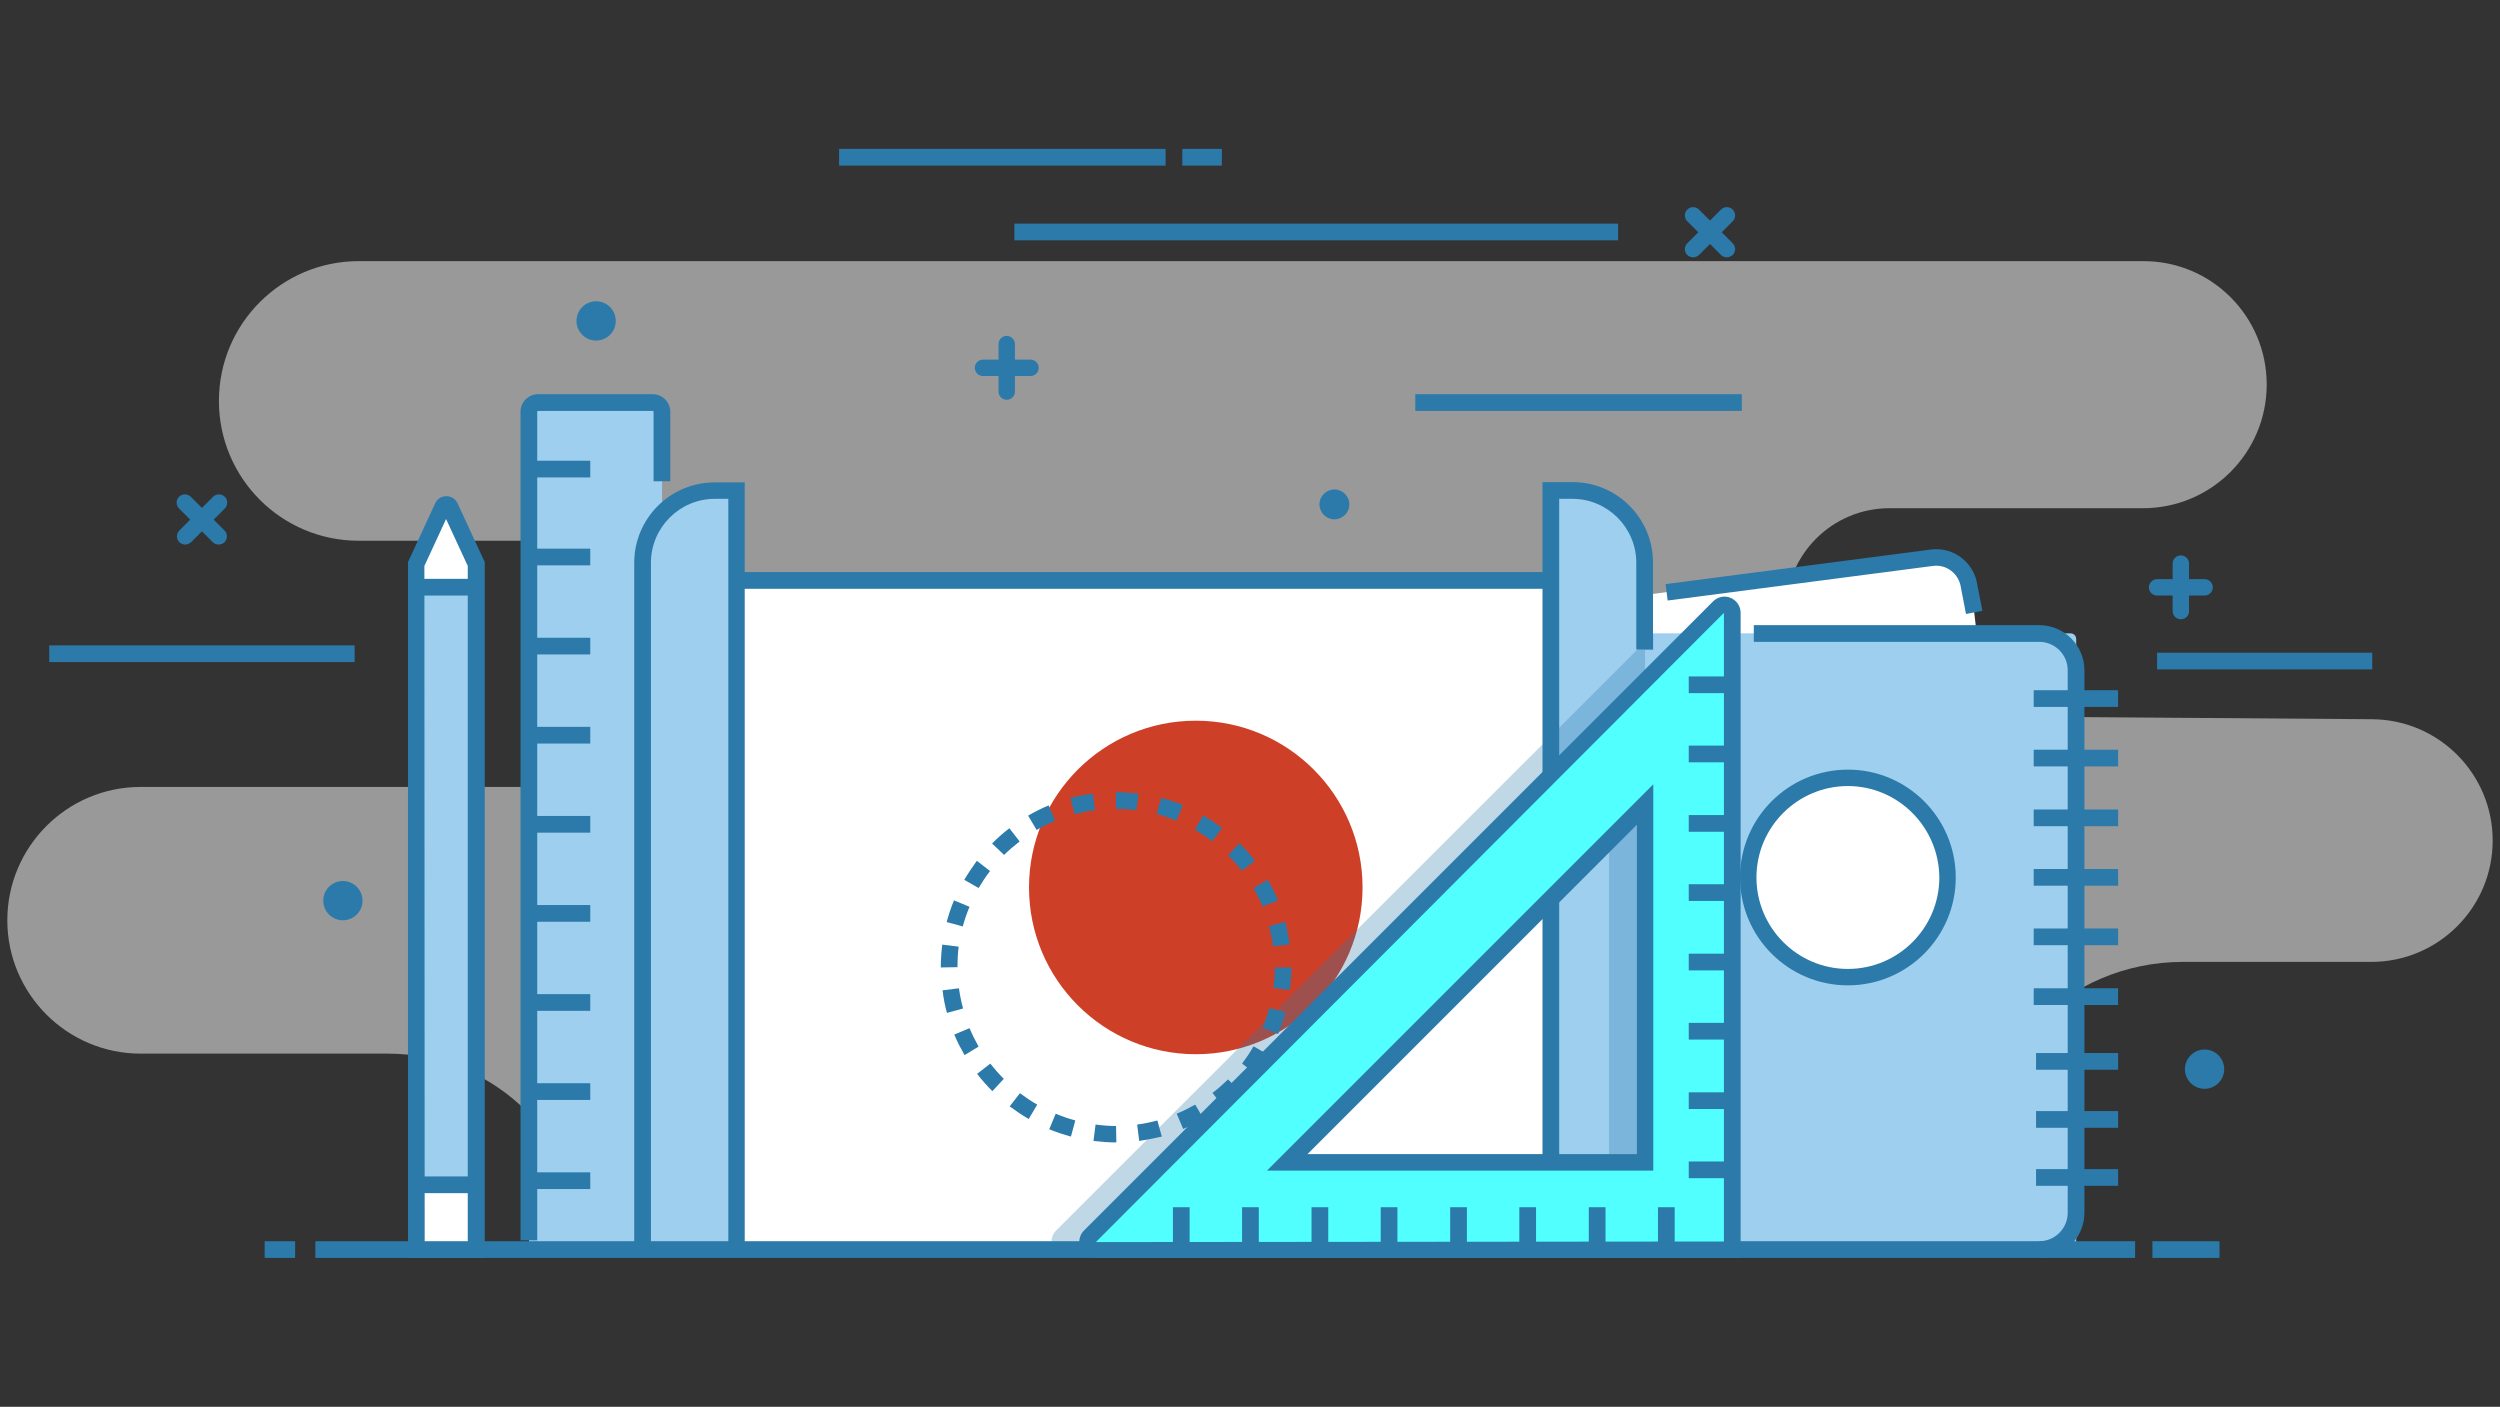 <?xml version="1.0" encoding="UTF-8"?>
<!-- Generator: Adobe Illustrator 25.4.1, SVG Export Plug-In . SVG Version: 6.00 Build 0)  -->
<svg xmlns="http://www.w3.org/2000/svg" xmlns:xlink="http://www.w3.org/1999/xlink" version="1.1" id="Layer_1" x="0px" y="0px" viewBox="0 0 853 480" style="enable-background:new 0 0 853 480;" xml:space="preserve">
<rect x="0" y="0" width="853" height="480" fill="#333333" stroke="none"/>
<style type="text/css">
	.st0{opacity:0.5;}
	.st1{fill:#FFFFFF;}
	.st2{fill:#2B7AAA;}
	.st3{fill:#9ECFEF;}
	.st4{fill:#CE3F27;}
	.st5{opacity:0.3;}
	.st6{fill:#51FFFF;}
</style>
<g id="XMLID_260_" class="st0">
	<path id="XMLID_92_" class="st1" d="M773.4,131.2L773.4,131.2c0,23.3-18.9,42.2-42.2,42.2h-86.5c-19.6,0-35.4,15.9-35.4,35.4l0,0   c0,19.5,15.7,35.3,35.2,35.4l164.9,1.2c22.8,0.2,41.1,18.7,41.1,41.4l0,0c0,22.9-18.6,41.4-41.4,41.4h-64.3   c-39.3,0-71.2,31.9-71.2,71.2v28.8l-474.4-1.8l0,0c0-37-30-66.9-66.9-66.9H48c-25.1,0-45.5-20.4-45.5-45.5l0,0   c0-25.1,20.4-45.5,45.5-45.5h141.1c23.2,0,42-18.8,42-42l0,0c0-23.2-18.8-42-42-42h-66.7c-26.4,0-47.7-21.4-47.7-47.7l0,0   c0-26.4,21.4-47.7,47.7-47.7h608.8C754.5,89,773.4,107.9,773.4,131.2z"></path>
</g>
<g id="XMLID_776_">
	<g id="XMLID_769_">
		<path class="st1" d="M673.6,208.9l-1.7-8.8c-0.8-6.2-6.5-10.6-12.8-9.8l-131.9,17.1c-6.2,0.8-10.6,6.5-9.8,12.8l24.1,185.9    l149.6-45.8L673.6,208.9z"></path>
	</g>
	<g id="XMLID_298_">
		<path id="XMLID_691_" class="st2" d="M670.8,209.5l-1.7-8.8c-0.3-2.4-1.5-4.5-3.3-5.9s-4-2-6.3-1.7L569,204.9l-0.7-5.6l90.5-11.8    c7.8-1,14.9,4.5,15.9,12.3l1.7,8.6L670.8,209.5z"></path>
	</g>
	<g id="XMLID_297_">
		<path class="st3" d="M554.5,426.4h152c1,0,1.9-0.8,1.9-1.9V218c0-1-0.8-1.9-1.9-1.9h-152c-1,0-1.9,0.8-1.9,1.9v206.5    C552.6,425.5,553.4,426.4,554.5,426.4z"></path>
	</g>
	<g id="XMLID_296_">
		<path id="XMLID_690_" class="st2" d="M695.8,429.2v-5.7c5.4,0,9.7-4.4,9.7-9.7V228.7c0-5.4-4.4-9.7-9.7-9.7h-97.4v-5.7h97.4    c8.5,0,15.4,6.9,15.4,15.4v185.1C711.2,422.3,704.3,429.2,695.8,429.2z"></path>
	</g>
	<g id="XMLID_760_">
		<rect id="XMLID_689_" x="693.9" y="235.5" class="st2" width="28.8" height="5.7"></rect>
	</g>
	<g id="XMLID_759_">
		<rect id="XMLID_688_" x="693.9" y="255.8" class="st2" width="28.8" height="5.7"></rect>
	</g>
	<g id="XMLID_292_">
		<rect id="XMLID_687_" x="693.9" y="276.2" class="st2" width="28.8" height="5.7"></rect>
	</g>
	<g id="XMLID_288_">
		<rect id="XMLID_686_" x="693.9" y="296.5" class="st2" width="28.8" height="5.7"></rect>
	</g>
	<g id="XMLID_763_">
		<rect id="XMLID_685_" x="693.9" y="316.8" class="st2" width="28.8" height="5.7"></rect>
	</g>
	<g id="XMLID_287_">
		<rect id="XMLID_684_" x="693.9" y="337.2" class="st2" width="28.8" height="5.7"></rect>
	</g>
	<g id="XMLID_285_">
		<rect id="XMLID_683_" x="694.7" y="359.3" class="st2" width="28" height="5.7"></rect>
	</g>
	<g id="XMLID_282_">
		<rect id="XMLID_682_" x="694.7" y="379.1" class="st2" width="28" height="5.7"></rect>
	</g>
	<g id="XMLID_279_">
		<rect id="XMLID_681_" x="694.7" y="398.9" class="st2" width="28" height="5.7"></rect>
	</g>
	<g id="XMLID_768_">
		<circle class="st1" cx="630.5" cy="299.3" r="34"></circle>
	</g>
	<g id="XMLID_771_">
		<path id="XMLID_678_" class="st2" d="M630.5,336.2c-20.3,0-36.8-16.5-36.8-36.8s16.5-36.8,36.8-36.8s36.8,16.5,36.8,36.8    S650.8,336.2,630.5,336.2z M630.5,268.2c-17.2,0-31.2,14-31.2,31.2s14,31.2,31.2,31.2s31.2-14,31.2-31.2    C661.6,282.2,647.6,268.2,630.5,268.2z"></path>
	</g>
</g>
<g id="XMLID_567_">
	<g id="XMLID_577_">
		<path class="st3" d="M225.9,138.1v287.4c0,0.4-0.4,0.8-0.8,0.8h-43.8c-0.4,0-0.8-0.4-0.8-0.8V138.1c0-0.4,0.4-0.8,0.8-0.8h43.8    C225.6,137.4,225.9,137.7,225.9,138.1z"></path>
	</g>
	<g id="XMLID_262_">
		<path id="XMLID_100_" class="st3" d="M183.1,426.4h16.1v-289h-16.1c-1.4,0-2.6,1.3-2.6,2.9v283.2    C180.5,425.1,181.7,426.4,183.1,426.4z"></path>
	</g>
	<g id="XMLID_261_">
		<path id="XMLID_677_" class="st2" d="M183.3,423.2h-5.7V140.5c0-3.3,2.7-6,6-6h39.1c3.3,0,6,2.7,6,6v23.7H223v-23.7    c0-0.2-0.1-0.3-0.3-0.3h-39.1c-0.2,0-0.3,0.1-0.3,0.3V423.2z"></path>
	</g>
	<g id="XMLID_575_">
		<rect id="XMLID_676_" x="180.5" y="400" class="st2" width="20.9" height="5.7"></rect>
	</g>
	<g id="XMLID_574_">
		<rect id="XMLID_675_" x="180.5" y="369.6" class="st2" width="20.9" height="5.7"></rect>
	</g>
	<g id="XMLID_573_">
		<rect id="XMLID_674_" x="180.5" y="339.2" class="st2" width="20.9" height="5.7"></rect>
	</g>
	<g id="XMLID_572_">
		<rect id="XMLID_673_" x="180.5" y="308.8" class="st2" width="20.9" height="5.7"></rect>
	</g>
	<g id="XMLID_571_">
		<rect id="XMLID_672_" x="180.5" y="278.4" class="st2" width="20.9" height="5.7"></rect>
	</g>
	<g id="XMLID_570_">
		<rect id="XMLID_671_" x="180.5" y="248" class="st2" width="20.9" height="5.7"></rect>
	</g>
	<g id="XMLID_569_">
		<rect id="XMLID_670_" x="180.5" y="217.6" class="st2" width="20.9" height="5.7"></rect>
	</g>
	<g id="XMLID_568_">
		<rect id="XMLID_669_" x="180.5" y="187.2" class="st2" width="20.9" height="5.7"></rect>
	</g>
	<g id="XMLID_258_">
		<rect id="XMLID_668_" x="180.5" y="157.2" class="st2" width="20.9" height="5.7"></rect>
	</g>
</g>
<g id="XMLID_392_">
	<g id="XMLID_397_">
		<path id="XMLID_667_" class="st2" d="M752.2,203.2H736c-1.6,0-2.8-1.3-2.8-2.8s1.3-2.8,2.8-2.8h16.2c1.6,0,2.8,1.3,2.8,2.8    S753.8,203.2,752.2,203.2z"></path>
	</g>
	<g id="XMLID_396_">
		<path id="XMLID_666_" class="st2" d="M744.1,211.3c-1.6,0-2.8-1.3-2.8-2.8v-16.2c0-1.6,1.3-2.8,2.8-2.8c1.6,0,2.8,1.3,2.8,2.8    v16.2C747,210,745.7,211.3,744.1,211.3z"></path>
	</g>
</g>
<g id="XMLID_263_">
	<g id="XMLID_265_">
		<path id="XMLID_665_" class="st2" d="M351.6,128.3h-16.2c-1.6,0-2.8-1.3-2.8-2.8c0-1.6,1.3-2.8,2.8-2.8h16.2    c1.6,0,2.8,1.3,2.8,2.8S353.2,128.3,351.6,128.3z"></path>
	</g>
	<g id="XMLID_264_">
		<path id="XMLID_664_" class="st2" d="M343.5,136.4c-1.6,0-2.8-1.3-2.8-2.8v-16.2c0-1.6,1.3-2.8,2.8-2.8s2.8,1.3,2.8,2.8v16.2    C346.3,135.1,345.1,136.4,343.5,136.4z"></path>
	</g>
</g>
<g id="XMLID_360_">
	<g id="XMLID_365_">
		<path id="XMLID_663_" class="st2" d="M577.7,87.8c-0.7,0-1.5-0.3-2-0.8c-1.1-1.1-1.1-2.9,0-4l11.5-11.5c1.1-1.1,2.9-1.1,4,0    s1.1,2.9,0,4L579.7,87C579.2,87.5,578.4,87.8,577.7,87.8z"></path>
	</g>
	<g id="XMLID_364_">
		<path id="XMLID_662_" class="st2" d="M589.2,87.8c-0.7,0-1.5-0.3-2-0.8l-11.5-11.5c-1.1-1.1-1.1-2.9,0-4s2.9-1.1,4,0L591.2,83    c1.1,1.1,1.1,2.9,0,4C590.6,87.5,589.9,87.8,589.2,87.8z"></path>
	</g>
</g>
<g id="XMLID_266_">
	<g id="XMLID_272_">
		<path id="XMLID_661_" class="st2" d="M63.2,185.8c-0.7,0-1.5-0.3-2-0.8c-1.1-1.1-1.1-2.9,0-4l11.5-11.5c1.1-1.1,2.9-1.1,4,0    s1.1,2.9,0,4L65.2,185C64.6,185.5,63.9,185.8,63.2,185.8z"></path>
	</g>
	<g id="XMLID_269_">
		<path id="XMLID_660_" class="st2" d="M74.6,185.8c-0.7,0-1.5-0.3-2-0.8l-11.5-11.5c-1.1-1.1-1.1-2.9,0-4s2.9-1.1,4,0L76.6,181    c1.1,1.1,1.1,2.9,0,4C76.1,185.5,75.4,185.8,74.6,185.8z"></path>
	</g>
</g>
<g id="XMLID_322_">
	<rect id="XMLID_659_" x="286.3" y="50.8" class="st2" width="111.4" height="5.7"></rect>
</g>
<g id="XMLID_171_">
	<rect id="XMLID_658_" x="482.9" y="134.5" class="st2" width="111.4" height="5.7"></rect>
</g>
<g id="XMLID_320_">
	<rect id="XMLID_657_" x="346.1" y="76.3" class="st2" width="206" height="5.7"></rect>
</g>
<g id="XMLID_259_">
	<rect id="XMLID_656_" x="16.8" y="220.2" class="st2" width="104.2" height="5.7"></rect>
</g>
<g id="XMLID_333_">
	<rect id="XMLID_655_" x="736" y="222.7" class="st2" width="73.4" height="5.7"></rect>
</g>
<g id="XMLID_318_">
	<rect id="XMLID_654_" x="403.4" y="50.8" class="st2" width="13.5" height="5.7"></rect>
</g>
<g id="XMLID_271_">
	<path id="XMLID_99_" class="st2" d="M460.4,172.1c0,2.8-2.3,5.1-5.1,5.1c-2.8,0-5.1-2.3-5.1-5.1s2.3-5.1,5.1-5.1   S460.4,169.3,460.4,172.1z"></path>
</g>
<g id="XMLID_278_">
	<path id="XMLID_107_" class="st2" d="M123.7,307.3c0,3.7-3,6.7-6.7,6.7s-6.7-3-6.7-6.7s3-6.7,6.7-6.7   C120.7,300.6,123.7,303.6,123.7,307.3z"></path>
</g>
<g id="XMLID_321_">
	<path id="XMLID_111_" class="st2" d="M210.1,109.5c0,3.7-3,6.7-6.7,6.7s-6.7-3-6.7-6.7s3-6.7,6.7-6.7S210.1,105.8,210.1,109.5z"></path>
</g>
<g id="XMLID_325_">
	<path id="XMLID_114_" class="st2" d="M758.9,364.8c0,3.7-3,6.7-6.7,6.7s-6.7-3-6.7-6.7s3-6.7,6.7-6.7S758.9,361.1,758.9,364.8z"></path>
</g>
<g id="XMLID_89_">
	<g id="XMLID_172_">
		<path class="st1" d="M559.3,426.2l-1.1-200.7c0-15.2-13.8-27.5-30.9-27.5H240l1.1,228.4L559.3,426.2z"></path>
	</g>
	<g id="XMLID_173_">
		<path id="XMLID_653_" class="st2" d="M556.5,426.2l-1.1-200.7c0-13.6-12.6-24.6-28-24.6H240v-5.7h287.3    c18.6,0,33.7,13.6,33.7,30.3l1.1,200.6L556.5,426.2z"></path>
	</g>
	<g id="XMLID_170_">
		<path class="st3" d="M529.2,426.4h32.1V189.6c0-12.3-11-22.2-24.6-22.2h-7.5V426.4z"></path>
	</g>
	<g id="XMLID_169_">
		<path id="XMLID_652_" class="st2" d="M532,426.4h-5.7V164.5h10.3c15.1,0,27.4,12.3,27.4,27.4v29.7h-5.7V192    c0-12-9.8-21.8-21.8-21.8H532V426.4z"></path>
	</g>
	<g id="XMLID_202_">
		<path class="st3" d="M251.3,426.4h-32.1V189.6c0-12.3,11-22.2,24.6-22.2h7.5L251.3,426.4L251.3,426.4z"></path>
	</g>
	<g id="XMLID_200_">
		<path id="XMLID_651_" class="st2" d="M254.2,426.4h-5.7V170.2h-4.6c-12,0-21.8,9.8-21.8,21.8v234.4h-5.7V192    c0-15.1,12.3-27.4,27.4-27.4h10.3v261.8H254.2z"></path>
	</g>
	<g id="XMLID_167_">
		<circle class="st4" cx="408" cy="302.8" r="56.9"></circle>
	</g>
	<g id="XMLID_159_">
		<path id="XMLID_626_" class="st2" d="M380.9,389.8L380.9,389.8c-2.6,0-5.2-0.2-7.8-0.5l0.7-5.6c2.3,0.3,4.7,0.5,7,0.5L380.9,389.8    z M388.7,389.3l-0.7-5.6c2.3-0.3,4.7-0.8,6.9-1.4l1.5,5.5C393.8,388.4,391.2,388.9,388.7,389.3z M365.4,387.8    c-2.5-0.7-5-1.5-7.4-2.5l2.2-5.3c2.2,0.9,4.4,1.7,6.7,2.3L365.4,387.8z M403.7,385.2l-2.2-5.2c2.2-0.9,4.3-2,6.3-3.1l2.9,4.9    C408.5,383.1,406.1,384.2,403.7,385.2z M351,381.8c-2.3-1.3-4.4-2.8-6.5-4.3l3.5-4.5c1.9,1.4,3.8,2.7,5.9,3.9L351,381.8z     M417.2,377.4l-3.5-4.5c1.9-1.4,3.6-3,5.3-4.6l4.1,4l0,0C421.2,374.1,419.3,375.8,417.2,377.4z M338.6,372.3L338.6,372.3    c-1.9-1.9-3.6-3.8-5.2-5.9l4.5-3.5c1.4,1.8,3,3.6,4.6,5.2L338.6,372.3z M428.3,366.4l-4.5-3.5c1.4-1.9,2.8-3.9,3.9-5.9l4.9,2.8    C431.3,362.1,429.9,364.3,428.3,366.4z M329.1,360c-1.3-2.3-2.5-4.6-3.5-7l5.2-2.2c0.9,2.2,2,4.3,3.1,6.3L329.1,360z M436.1,352.8    l-5.3-2.2c0.9-2.2,1.7-4.4,2.3-6.7l5.5,1.5C437.9,347.9,437.1,350.4,436.1,352.8z M323.1,345.6c-0.7-2.5-1.2-5.1-1.5-7.7l5.6-0.7    c0.3,2.3,0.8,4.7,1.4,6.9L323.1,345.6z M440.1,337.8l-5.6-0.7c0.3-2.3,0.5-4.7,0.5-7h5.7l0,0C440.6,332.6,440.4,335.2,440.1,337.8    z M321,330.1V330c0-2.6,0.2-5.2,0.5-7.7l5.6,0.7c-0.3,2.3-0.4,4.6-0.4,7L321,330.1z M434.4,322.9c-0.3-2.3-0.8-4.7-1.4-6.9    l5.5-1.5c0.7,2.5,1.2,5.1,1.5,7.7L434.4,322.9z M328.5,316.1l-5.5-1.5c0.7-2.5,1.5-5,2.5-7.4l5.3,2.2    C329.9,311.6,329.1,313.8,328.5,316.1z M430.8,309.3c-0.9-2.2-2-4.3-3.1-6.3l4.9-2.8c1.3,2.3,2.5,4.6,3.5,7L430.8,309.3z     M333.9,303l-4.9-2.8c1.3-2.2,2.8-4.4,4.3-6.5l4.5,3.5C336.4,299,335.1,301,333.9,303z M423.7,297.1c-1.4-1.9-3-3.6-4.7-5.3    l3.9-4.1l0.1,0.1c1.9,1.9,3.6,3.8,5.2,5.9L423.7,297.1z M342.6,291.7l-4.1-3.9l0.1-0.1c1.8-1.8,3.7-3.5,5.8-5.1l3.5,4.5    C346,288.6,344.2,290.1,342.6,291.7z M413.6,287c-1.9-1.4-3.8-2.7-5.9-3.9l2.8-4.9c2.3,1.3,4.4,2.8,6.5,4.3L413.6,287z     M353.7,283.2l-2.9-4.9c2.2-1.3,4.6-2.5,7-3.5l2.2,5.2C357.8,281,355.7,282,353.7,283.2z M401.4,280c-2.2-0.9-4.4-1.6-6.7-2.3    l1.5-5.5c2.5,0.7,5,1.5,7.4,2.5L401.4,280z M366.7,277.8l-1.5-5.5c2.5-0.7,5.1-1.2,7.7-1.5l0.7,5.6    C371.3,276.7,369,277.2,366.7,277.8z M387.7,276.4c-2.3-0.3-4.6-0.4-6.9-0.4l-0.1-5.7h0.1c2.6,0,5.1,0.2,7.7,0.5L387.7,276.4z"></path>
	</g>
</g>
<g id="XMLID_145_">
	<g id="XMLID_154_">
		<rect id="XMLID_620_" x="107.6" y="423.5" class="st2" width="620.9" height="5.7"></rect>
	</g>
	<g id="XMLID_147_">
		<rect id="XMLID_619_" x="90.3" y="423.5" class="st2" width="10.4" height="5.7"></rect>
	</g>
	<g id="XMLID_146_">
		<rect id="XMLID_427_" x="734.4" y="423.5" class="st2" width="22.9" height="5.7"></rect>
	</g>
</g>
<g id="XMLID_342_" class="st5">
	<path id="XMLID_215_" class="st2" d="M529.2,426.4L529.2,426.4h32.1v-0.2h0.9L561.3,258v-36.2h2.8v-5.6L360.4,419.8   c-1.6,1.6-2.1,4-1.2,6c0.1,0.2,0.2,0.3,0.3,0.5l166.8-0.1v0.2H529.2z M436.6,393.8L549,281.4v112.4H436.6z"></path>
</g>
<path id="XMLID_204_" class="st6" d="M591.1,426.4H373.8c-2.4,0-3.6-2.9-1.9-4.6l214.6-214.6c1.7-1.7,4.6-0.5,4.6,1.9V426.4z   M439.2,396.6h122.1V274.5L439.2,396.6z"></path>
<g id="XMLID_149_">
	<g id="XMLID_209_">
		<path id="XMLID_621_" class="st2" d="M593.9,429.2H373.8c-2.3,0-4.3-1.3-5.1-3.4c-0.9-2.1-0.4-4.4,1.2-6l214.6-214.6    c1.6-1.6,4-2.1,6-1.2c2.1,0.9,3.4,2.9,3.4,5.1V429.2z M588.2,209.1L373.9,423.8l214.3-0.2V209.1z M564.1,399.4H432.3l131.8-131.8    V399.4z M446.1,393.8h112.4V281.4L446.1,393.8z"></path>
	</g>
</g>
<g id="XMLID_218_">
	<rect id="XMLID_618_" x="400.2" y="411.9" class="st2" width="5.7" height="14.5"></rect>
</g>
<g id="XMLID_217_">
	<rect id="XMLID_617_" x="423.8" y="411.9" class="st2" width="5.7" height="14.5"></rect>
</g>
<g id="XMLID_220_">
	<rect id="XMLID_616_" x="447.5" y="411.9" class="st2" width="5.7" height="14.5"></rect>
</g>
<g id="XMLID_221_">
	<rect id="XMLID_615_" x="471.1" y="411.9" class="st2" width="5.7" height="14.5"></rect>
</g>
<g id="XMLID_223_">
	<rect id="XMLID_614_" x="494.8" y="411.9" class="st2" width="5.7" height="14.5"></rect>
</g>
<g id="XMLID_224_">
	<rect id="XMLID_613_" x="518.4" y="411.9" class="st2" width="5.7" height="14.5"></rect>
</g>
<g id="XMLID_226_">
	<rect id="XMLID_612_" x="542.1" y="411.9" class="st2" width="5.7" height="14.5"></rect>
</g>
<g id="XMLID_227_">
	<rect id="XMLID_611_" x="565.7" y="411.9" class="st2" width="5.7" height="14.5"></rect>
</g>
<g id="XMLID_249_">
	<rect id="XMLID_610_" x="576.2" y="396.3" class="st2" width="14.5" height="5.7"></rect>
</g>
<g id="XMLID_242_">
	<rect id="XMLID_609_" x="576.2" y="372.7" class="st2" width="14.5" height="5.7"></rect>
</g>
<g id="XMLID_241_">
	<rect id="XMLID_608_" x="576.2" y="349" class="st2" width="14.5" height="5.7"></rect>
</g>
<g id="XMLID_234_">
	<rect id="XMLID_607_" x="576.2" y="325.4" class="st2" width="14.5" height="5.7"></rect>
</g>
<g id="XMLID_233_">
	<rect id="XMLID_606_" x="576.2" y="301.7" class="st2" width="14.5" height="5.7"></rect>
</g>
<g id="XMLID_232_">
	<rect id="XMLID_605_" x="576.2" y="278.1" class="st2" width="14.5" height="5.7"></rect>
</g>
<g id="XMLID_231_">
	<rect id="XMLID_604_" x="576.2" y="254.4" class="st2" width="14.5" height="5.7"></rect>
</g>
<g id="XMLID_230_">
	<rect id="XMLID_603_" x="576.2" y="230.8" class="st2" width="14.5" height="5.7"></rect>
</g>
<g id="XMLID_211_">
	<g id="XMLID_257_">
		<path class="st1" d="M144.2,426.4h16.1c1.2,0,2.2-1,2.2-2.2V192.9c0-0.3-0.1-0.6-0.2-0.9l-8-17.4c-0.8-1.7-3.2-1.7-4,0l-8,17.4    c-0.1,0.3-0.2,0.6-0.2,0.9v231.3C142,425.4,143,426.4,144.2,426.4z"></path>
	</g>
	<g id="XMLID_270_">
		<rect x="142" y="200.3" class="st3" width="20.4" height="203.9"></rect>
	</g>
	<g id="XMLID_256_">
		<path id="XMLID_600_" class="st2" d="M165.3,429.2h-26.1V191.8l9.3-20.1c0.7-1.5,2.1-2.4,3.8-2.4c1.6,0,3.1,0.9,3.8,2.4l9.3,20.1    v237.4H165.3z M144.9,423.5h14.7V193.1l-7.4-16l-7.4,16L144.9,423.5L144.9,423.5z"></path>
	</g>
	<g id="XMLID_255_">
		<rect id="XMLID_599_" x="142" y="197.5" class="st2" width="21.1" height="5.7"></rect>
	</g>
	<g id="XMLID_214_">
		<rect id="XMLID_598_" x="140.5" y="401.4" class="st2" width="23.5" height="5.7"></rect>
	</g>
</g>
</svg>
